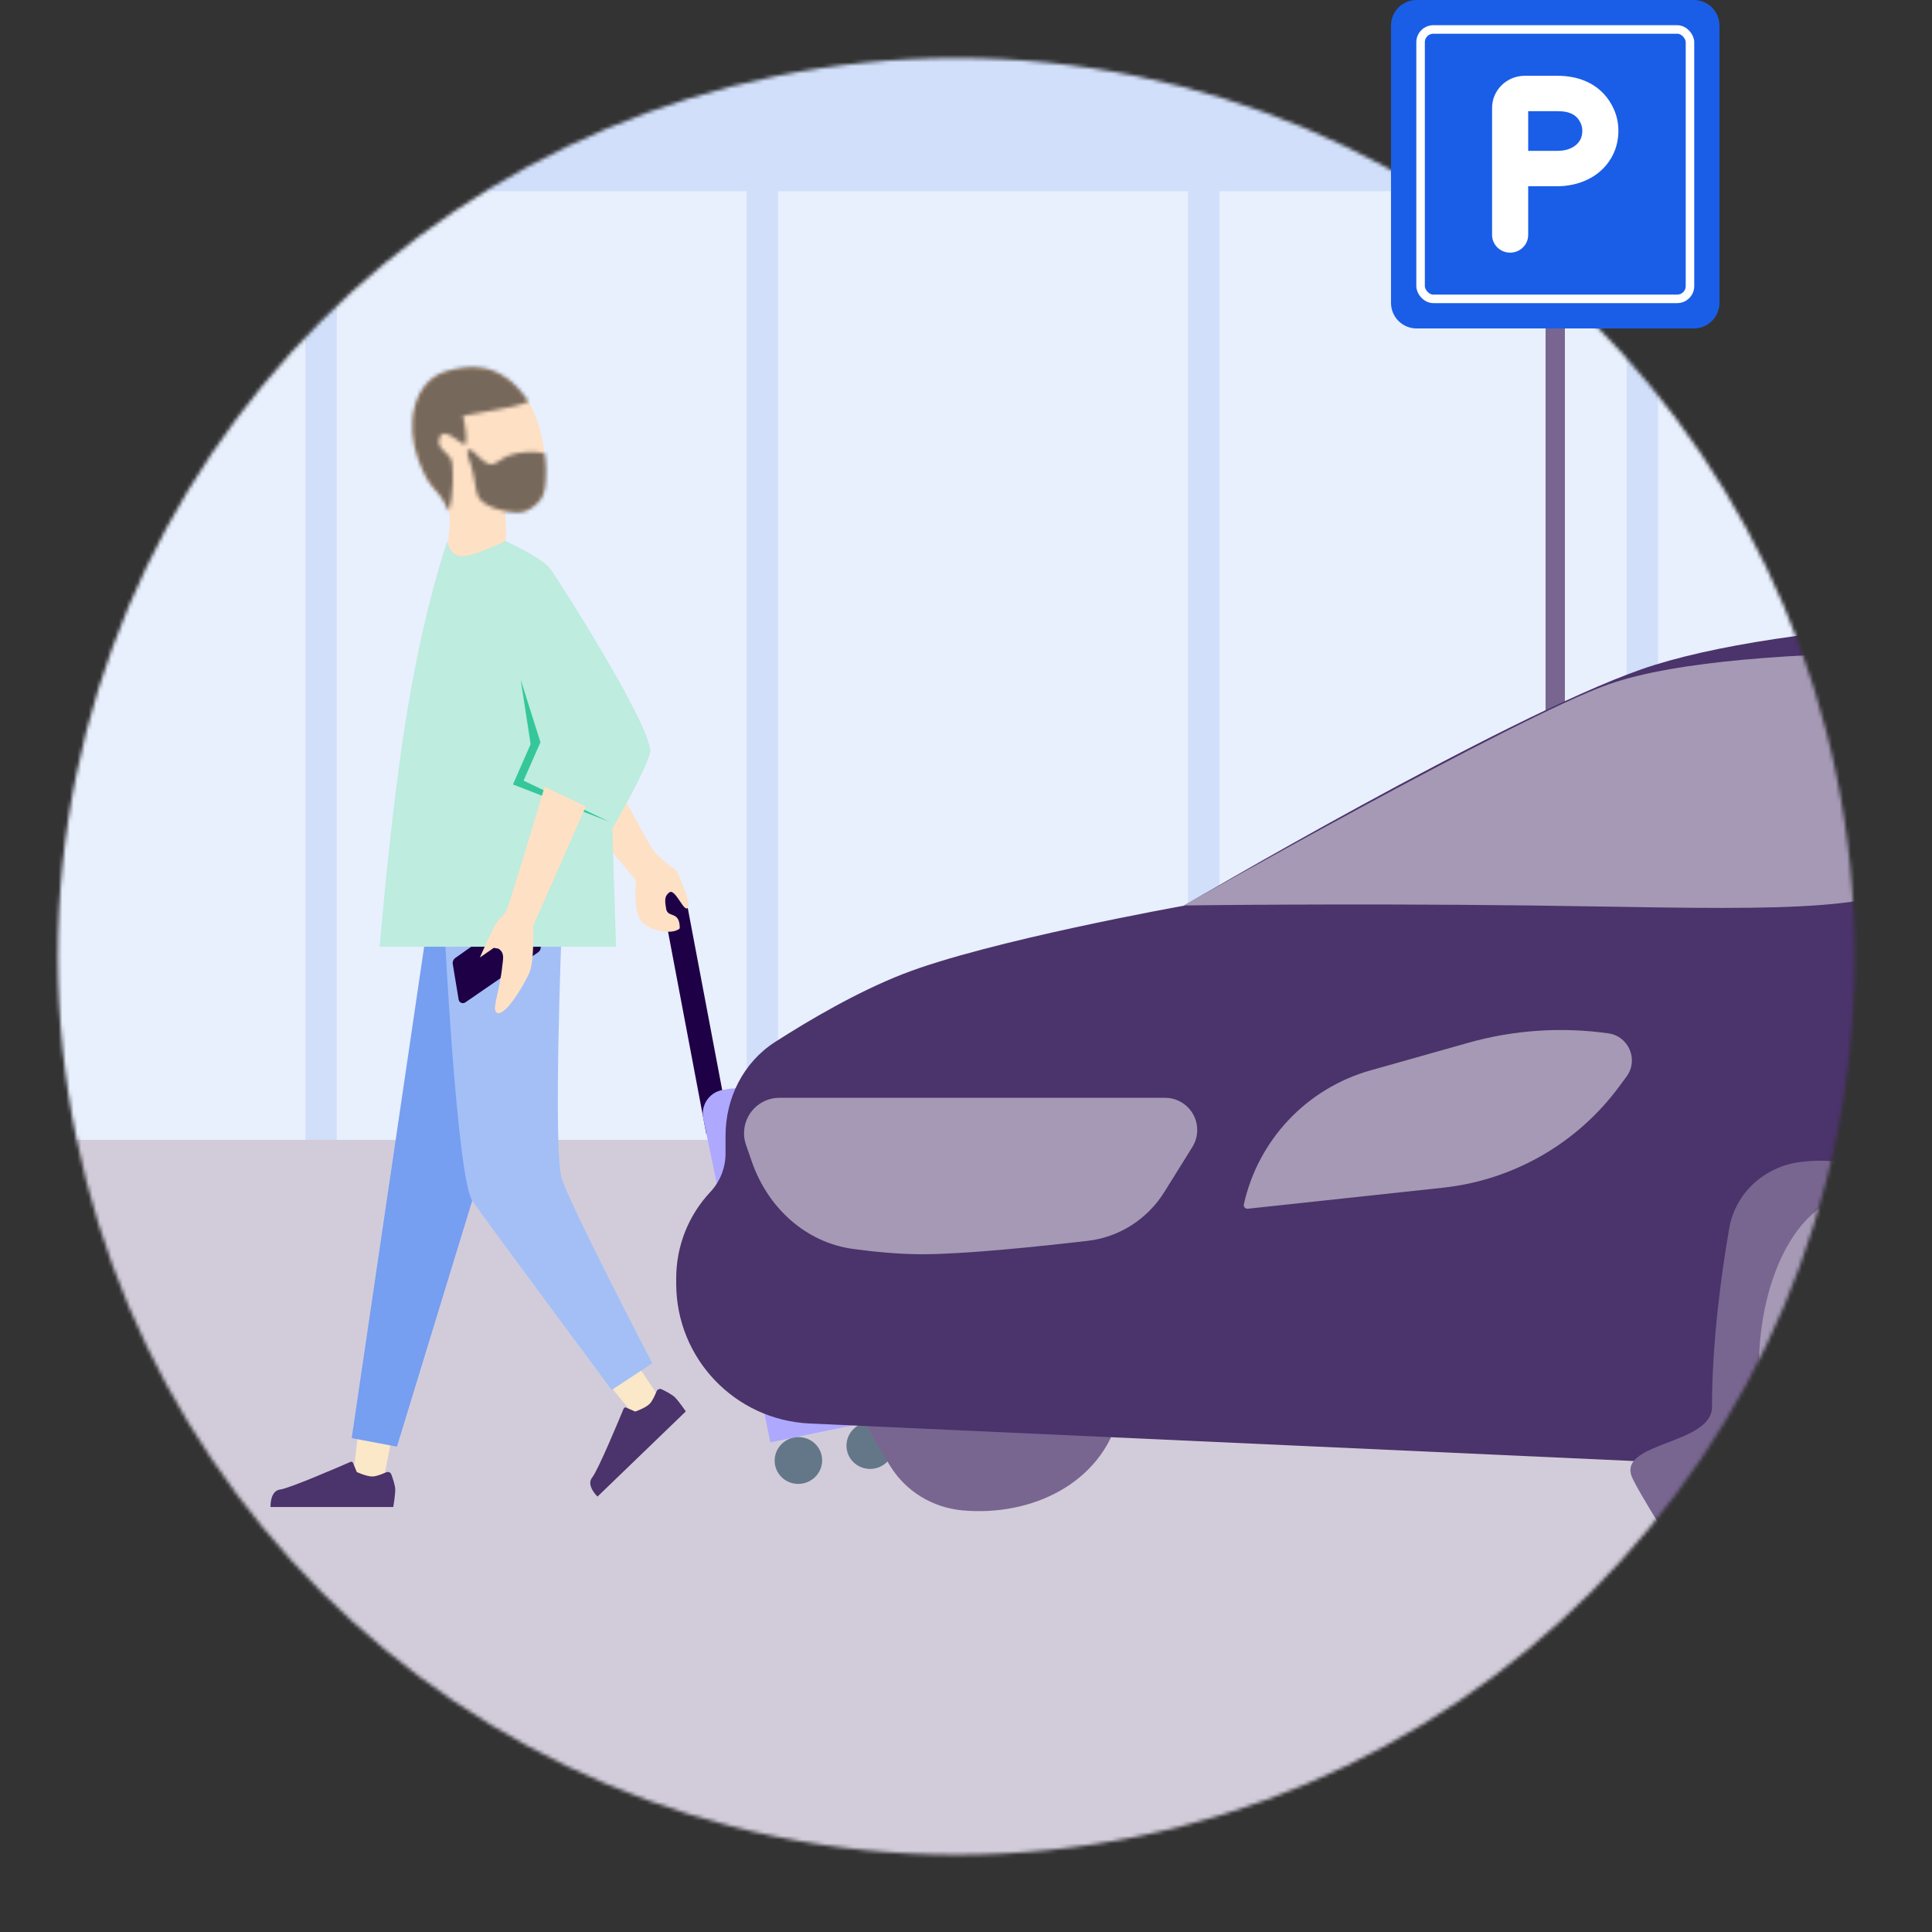 <svg width="512" height="512" viewBox="0 0 512 512" fill="none" xmlns="http://www.w3.org/2000/svg">
<rect x="0" y="0" width="512" height="512" fill="#333333" stroke="none"/>
<mask id="mask0_1268_17220" style="mask-type:alpha" maskUnits="userSpaceOnUse" x="15" y="15" width="477" height="477">
<circle cx="253.439" cy="253.455" r="238.08" fill="#D9D9D9"/>
</mask>
<g mask="url(#mask0_1268_17220)">
<path fill-rule="evenodd" clip-rule="evenodd" d="M-7.614 310.389C-7.614 310.389 -231.952 -72.829 53.569 -202.9C339.091 -332.971 454.292 45.294 777.86 -41.764C1101.43 -128.823 1139.48 262.154 947.442 310.389H-7.614Z" fill="#E8EFFD"/>
<path d="M876.318 50.674H789.527V302.784H781.227V50.674H673.328V302.784H665.027V50.674H556.353V302.796H548.052V50.674H439.392V302.784H431.091V50.674H323.164V302.784H314.863V50.674H206.189V302.784H197.888V50.674H89.228V302.784H80.927V50.674H22.066V5.109H876.318V50.674Z" fill="#D1DFFA"/>
<path fill-rule="evenodd" clip-rule="evenodd" d="M-77.841 -65.16C-112.729 -45.2 -87.19 -11.87 -110.693 34.671C-134.196 81.212 -172.327 79.321 -168.723 131.553C-165.119 183.785 -134.997 214.001 -83.656 221.71C-32.316 229.419 5.176 196.966 22.756 161.16C40.336 125.354 4.943 41.255 4.943 41.255C4.943 41.255 -42.954 -85.121 -77.841 -65.16Z" fill="#72D8B8"/>
<path fill-rule="evenodd" clip-rule="evenodd" d="M-8.953 302.078C-245.996 507.809 250.917 643.595 451.086 509.867C651.256 376.139 984.872 516.039 949.755 302.078H-8.953Z" fill="#D2CCDA"/>
<path fill-rule="evenodd" clip-rule="evenodd" d="M121.113 148.497C119.81 147.36 118.562 147.884 118.553 145.937C118.544 144.024 119.835 137.594 118.827 135.367C115.645 128.338 114.165 130.956 110.791 121.745C107.417 112.535 109.39 101.151 118.127 98.457C126.864 95.763 133.59 97.629 139.32 105.435C143.737 111.454 145.196 122.596 144.445 129.057C144.217 131.022 143.341 132.491 142.426 133.328C141.3 134.36 140.279 135.09 139.106 135.514C137.46 136.109 133.86 135.514 133.86 135.514C133.86 135.514 134.416 142.274 133.86 143.945C133.303 145.617 129.365 148.068 126.864 148.424C124.363 148.781 122.415 149.634 121.113 148.497Z" fill="#FEE0C5"/>
<path d="M103.714 381.607L101.215 394.374H93.195L94.949 379.364L103.714 381.607ZM175.007 370.807L169.444 376.765L161.088 366.546L168.818 361.57L175.007 370.807Z" fill="#FAE8C8"/>
<path fill-rule="evenodd" clip-rule="evenodd" d="M102.325 390.181C102.862 389.941 103.503 390.181 103.706 390.731C104.13 391.881 104.745 393.726 104.745 394.746C104.745 396.302 104.225 399.375 104.225 399.375C102.415 399.375 71.691 399.375 71.691 399.375C71.691 399.375 71.493 395.08 74.225 394.746C76.683 394.446 90.202 388.583 92.892 387.409C93.151 387.296 93.447 387.42 93.554 387.68L94.556 390.105C94.556 390.105 97.086 391.282 98.667 391.282C99.676 391.282 101.289 390.643 102.325 390.181Z" fill="#4B336B"/>
<path fill-rule="evenodd" clip-rule="evenodd" d="M173.987 368.741C174.207 368.196 174.835 367.923 175.364 368.179C176.468 368.712 178.194 369.612 178.903 370.346C179.985 371.465 181.748 374.036 181.748 374.036C180.446 375.292 158.345 396.612 158.345 396.612C158.345 396.612 155.216 393.659 156.949 391.523C158.509 389.602 164.156 376.004 165.275 373.293C165.383 373.032 165.681 372.916 165.939 373.028L168.346 374.077C168.346 374.077 170.984 373.169 172.122 372.071C172.848 371.371 173.564 369.792 173.987 368.741Z" fill="#4B336B"/>
<path fill-rule="evenodd" clip-rule="evenodd" d="M113.159 245.781L93.203 381.121L105.192 383.371L147.297 245.781H113.159Z" fill="#769EF1"/>
<path fill-rule="evenodd" clip-rule="evenodd" d="M117.766 245.781C117.766 245.781 121.066 312.34 125.194 318.275C129.321 324.211 162.114 368.361 162.114 368.361L172.861 361.274C172.861 361.274 151.163 319.655 148.853 312.202C146.543 304.749 148.853 245.781 148.853 245.781H117.766Z" fill="#A3BFF6"/>
<path d="M193.347 299.222L181.595 237.103C180.783 233.185 176.906 230.671 172.926 231.495L174.198 237.634C174.727 237.525 175.315 237.849 175.425 238.38L187.177 300.5L193.347 299.222Z" fill="#1E0046"/>
<path fill-rule="evenodd" clip-rule="evenodd" d="M186.377 296.392C185.666 292.959 187.873 289.599 191.307 288.888C205.195 286.012 218.786 294.939 221.662 308.827L235.521 375.747L204.157 382.243L186.377 296.392Z" fill="#AEA8FE"/>
<path d="M236.793 381.803C237.487 385.156 235.288 388.446 231.88 389.151C228.473 389.857 225.147 387.711 224.453 384.359C223.759 381.006 225.958 377.716 229.366 377.011C232.774 376.305 236.099 378.451 236.793 381.803Z" fill="#647789"/>
<path d="M217.754 385.772C218.448 389.124 216.249 392.414 212.841 393.12C209.434 393.826 206.108 391.68 205.414 388.327C204.72 384.975 206.919 381.685 210.327 380.979C213.734 380.274 217.06 382.419 217.754 385.772Z" fill="#647789"/>
<path fill-rule="evenodd" clip-rule="evenodd" d="M143.224 250.493L140.367 241.764C140.173 241.171 139.536 240.84 138.943 241.024C138.831 241.058 138.726 241.11 138.631 241.177L120.666 253.864C120.147 254.23 119.885 254.86 119.99 255.491L121.541 264.888C121.642 265.501 122.223 265.925 122.839 265.833C123.007 265.808 123.167 265.746 123.307 265.65L142.592 252.383C143.199 251.966 143.455 251.199 143.224 250.493Z" fill="#1E0046"/>
<path fill-rule="evenodd" clip-rule="evenodd" d="M179.285 230.753C179.285 230.753 183.278 239.057 182.293 240.545C181.307 242.032 178.955 235.322 177.38 236.496C175.804 237.669 176.329 239.245 176.559 240.979C177.074 243.327 180.149 241.274 180.149 246.018C178.175 248.01 171.036 246.531 169.446 243.327C167.855 240.124 168.566 233.351 168.566 233.351L146.412 206.615L157.413 197.163C157.413 197.163 170.174 220.128 172.034 223.656C173.893 227.185 179.285 230.753 179.285 230.753Z" fill="#FEE0C5"/>
<path fill-rule="evenodd" clip-rule="evenodd" d="M118.553 143.375C118.553 143.375 112.851 159.438 108.254 186.448C103.657 213.459 100.633 250.895 100.633 250.895H163.259L162.263 219.589C162.263 219.589 170.672 205.187 172.244 199.673C173.815 194.16 148.152 153.918 145.894 150.826C143.637 147.734 133.913 143.375 133.913 143.375C133.913 143.375 125.841 147.397 122.433 147.397C119.026 147.397 118.553 143.375 118.553 143.375Z" fill="#BEECDF"/>
<path fill-rule="evenodd" clip-rule="evenodd" d="M143.227 196.699L138 180.156L140.618 197.21L135.941 207.895L161.353 217.718L138.75 206.866L143.227 196.699Z" fill="#35C79A"/>
<path d="M133.127 255.865C133.307 254.153 133.782 252.589 132.196 251.472C132.055 251.373 131.91 251.335 131.762 251.347L130.853 251.193L127.17 253.754C127.17 253.754 128.904 249.821 130.385 246.697C132.299 242.659 133.214 243.409 134.361 241.01C135.029 239.613 144.333 208.523 144.333 208.523L155.258 213.703L141.29 245.373C141.29 245.373 141.693 254.812 140.211 258.004C138.729 261.196 133.488 270.151 131.485 268.238C130.412 267.213 132.389 262.882 133.127 255.865Z" fill="#FEE0C5"/>
<mask id="mask1_1268_17220" style="mask-type:luminance" maskUnits="userSpaceOnUse" x="109" y="97" width="36" height="39">
<path d="M130.943 122.929C128.564 124.054 125.371 118.688 124.237 119.183C123.05 119.7 124.837 122.166 125.47 125.824C126.024 129.024 126.298 130.943 126.921 131.926C128.437 134.314 133.53 135.684 136.374 135.803C137.289 135.841 138.292 135.784 139.146 135.514C139.641 135.357 140.104 135.095 140.559 134.816C141.295 134.364 142.002 133.799 142.728 133.042C144.58 131.113 144.58 128.534 144.672 125.824C144.703 124.925 144.764 123.724 144.582 122.106C144.513 121.49 144.324 120.111 144.324 120.111C144.324 120.111 140.886 119.354 137.104 120.111C133.322 120.869 133.322 121.804 130.943 122.929ZM128.1 97.524C125.971 97.134 124.257 97.232 122.632 97.44C121.152 97.629 119.748 97.934 118.174 98.419C109.437 101.113 107.464 112.497 110.838 121.707C114.212 130.917 115.692 128.3 118.873 135.329C119.027 135.669 120.487 130.107 119.84 122.859C119.56 119.718 115.166 119.275 116.529 115.874C117.892 112.473 123.19 119.275 123.474 117.409C123.842 114.982 122.698 110.234 122.692 110.206C122.692 110.206 127.059 109.314 132.563 108.395C138.027 107.482 140.03 106.438 140.059 106.423C140.059 106.423 139.844 106.08 139.746 105.937C139.51 105.591 139.319 105.345 139.194 105.174C138.712 104.517 138.303 104.032 138.017 103.695C137.746 103.377 137.465 103.062 137.203 102.783C136.14 101.652 135.189 100.834 134.418 100.296C133.575 99.708 132.953 99.305 132.248 98.941C131.827 98.723 131.382 98.509 130.827 98.305C130.136 98.051 129.402 97.762 128.1 97.524Z" fill="white"/>
</mask>
<g mask="url(#mask1_1268_17220)">
<g opacity="0.538">
<rect width="53.168" height="46.573" transform="matrix(-1 0 0 1 159.551 92.711)" fill="black"/>
</g>
</g>
<ellipse cx="412.162" cy="346.956" rx="17.92" ry="5.12" fill="#786690"/>
<rect x="409.594" y="85.836" width="5.12" height="261.12" fill="#786690"/>
<path fill-rule="evenodd" clip-rule="evenodd" d="M250.063 328.401C251.326 321.102 257.335 315.709 264.687 314.803V314.803C278.392 313.115 291.946 320.06 295.603 333.376C297.533 340.405 299.043 348.563 299.043 356.882C299.043 363.176 297.998 369.47 296.477 375.296C291.827 393.111 273.38 401.946 255.044 400.265V400.265C247.198 399.546 240.094 395.269 235.95 388.567C233.278 384.247 230.705 379.941 230.185 378.576C227.522 371.582 246.574 372.12 246.574 364.49C246.574 351.432 248.435 337.814 250.063 328.401Z" fill="#786690"/>
<path fill-rule="evenodd" clip-rule="evenodd" d="M275.283 391.128C285.822 391.128 294.366 375.616 294.366 356.482C294.366 337.347 285.822 321.836 275.283 321.836C264.743 321.836 256.199 337.347 256.199 356.482C256.199 375.616 264.743 391.128 275.283 391.128Z" fill="#786690"/>
<path fill-rule="evenodd" clip-rule="evenodd" d="M750.634 329.526C759.072 320.704 763.187 308.608 761.881 296.47L759.564 274.954C757.386 254.723 744.127 237.388 725.172 229.989V229.989C725.172 229.989 663.759 175.241 610.447 167.567C557.136 159.893 471.572 164.525 434.926 177.394C398.281 190.263 313.724 240.023 313.724 240.023C313.724 240.023 261.731 249.324 239.165 258.179C227.084 262.92 214.499 270.299 205.412 276.132C196.991 281.538 192.277 290.991 192.277 300.998V305.698C192.277 309.482 190.835 313.125 188.245 315.884V315.884C182.436 322.07 179.203 330.238 179.203 338.724V340.195C179.203 360.021 194.797 376.341 214.602 377.243L434.926 387.276L514.172 383.172L693.73 348.394L728.677 341.54C737.06 339.896 744.729 335.7 750.634 329.526V329.526Z" fill="#4B336B"/>
<path d="M477.184 307.928C494.986 305.72 512.586 314.765 517.324 332.067C519.847 341.282 521.826 351.991 521.826 362.913C521.826 371.208 520.445 379.503 518.444 387.17C512.406 410.297 488.484 421.801 464.683 419.606C454.504 418.667 445.295 413.1 439.943 404.39C436.458 398.721 433.091 393.053 432.413 391.262C428.956 382.123 453.693 382.826 453.694 372.855C453.694 355.731 456.128 337.87 458.247 325.564C459.877 316.104 467.657 309.109 477.184 307.928ZM715.427 286.351C729.132 284.663 742.686 291.609 746.343 304.924C748.274 311.953 749.784 320.111 749.784 328.43C749.784 334.724 748.738 341.018 747.217 346.844C742.567 364.659 724.12 373.494 705.785 371.814C697.938 371.095 690.834 366.818 686.69 360.116C684.018 355.796 681.445 351.49 680.925 350.125C678.262 343.131 697.314 343.668 697.314 336.038C697.314 322.98 699.176 309.363 700.804 299.95C702.067 292.651 708.075 287.257 715.427 286.351Z" fill="#786690"/>
<path d="M491.384 317.148C505.342 317.148 516.656 337.522 516.656 362.653C516.656 387.785 505.342 408.158 491.384 408.158C477.426 408.158 466.11 387.785 466.11 362.653C466.11 337.522 477.426 317.148 491.384 317.148ZM726.088 293.361C736.627 293.361 745.172 308.873 745.172 328.007C745.172 347.141 736.627 362.653 726.088 362.653C715.549 362.653 707.005 347.141 707.005 328.007C707.005 308.873 715.549 293.362 726.088 293.361ZM595.994 178.441C642.387 174.293 697.358 227.361 697.526 227.524C697.294 227.529 643.923 228.774 614.376 231.416C603.825 232.359 589.517 234.091 575.469 235.926V227.734C575.469 226.174 574.22 224.901 572.66 224.871C562.671 224.682 552.984 228.303 545.568 234.997L538.98 240.943C530.814 242.115 525.555 242.9 525.555 242.9C525.609 242.762 549.584 182.591 595.994 178.441ZM426.28 181.359C462.86 168.512 557.916 174.094 558.257 174.114C558.175 174.156 551.643 177.542 536.78 195.508C521.823 213.588 516.368 226.436 506.583 233.907C495.172 242.619 455.861 240.567 405.49 239.962C355.119 239.357 313.699 239.962 313.699 239.962C313.699 239.962 402.184 189.821 426.28 181.359Z" fill="#A599B5"/>
<path fill-rule="evenodd" clip-rule="evenodd" d="M197.176 300.314C197.176 295.127 201.381 290.922 206.568 290.922H308.743C313.457 290.922 317.28 294.744 317.28 299.459V299.459C317.28 301.054 316.832 302.618 315.989 303.973L308.566 315.888C304.102 323.053 296.672 327.854 288.287 328.83C275.223 330.351 255.624 332.389 244.443 332.389C238.317 332.389 231.859 331.777 226.021 330.974C213.406 329.237 203.457 319.96 199.273 307.932L197.697 303.399C197.352 302.407 197.176 301.364 197.176 300.314V300.314Z" fill="#A599B5"/>
<path fill-rule="evenodd" clip-rule="evenodd" d="M382.399 314.757C401.003 312.753 417.918 303.055 429.046 288.013L431.047 285.308C434.306 280.904 431.671 274.616 426.246 273.85V273.85C413.811 272.094 401.146 272.95 389.06 276.361L363.162 283.672C346.301 288.431 333.419 302.071 329.63 319.176V319.176C329.49 319.812 330.014 320.398 330.661 320.328L382.399 314.757Z" fill="#A599B5"/>
</g>
<path d="M368.633 6.77C368.633 3.031 371.664 0 375.403 0H448.903C452.642 0 455.673 3.031 455.673 6.77V80.27C455.673 84.009 452.642 87.04 448.903 87.04H375.403C371.664 87.04 368.633 84.009 368.633 80.27V6.77Z" fill="#1A5EE8"/>
<rect x="376.468" y="7.808" width="71.393" height="71.393" rx="3.385" stroke="white" stroke-width="2.257"/>
<path fill-rule="evenodd" clip-rule="evenodd" d="M404.983 29.459V39.979L412.786 39.979C415.776 39.979 418.023 38.716 418.911 36.777C419.367 35.783 419.562 34.08 418.911 32.661C417.977 30.623 416.216 29.459 412.786 29.459H404.983ZM404.983 49.353L412.786 49.353C418.186 49.353 424.716 46.989 427.636 40.619C429.004 37.634 429.599 33.101 427.636 28.82C424.762 22.55 418.908 20.086 412.786 20.086H404.088C399.296 20.086 395.418 23.893 395.418 28.584V62.267C395.418 64.855 397.559 66.954 400.2 66.954C402.842 66.954 404.983 64.855 404.983 62.267V49.353Z" fill="white"/>
</svg>

